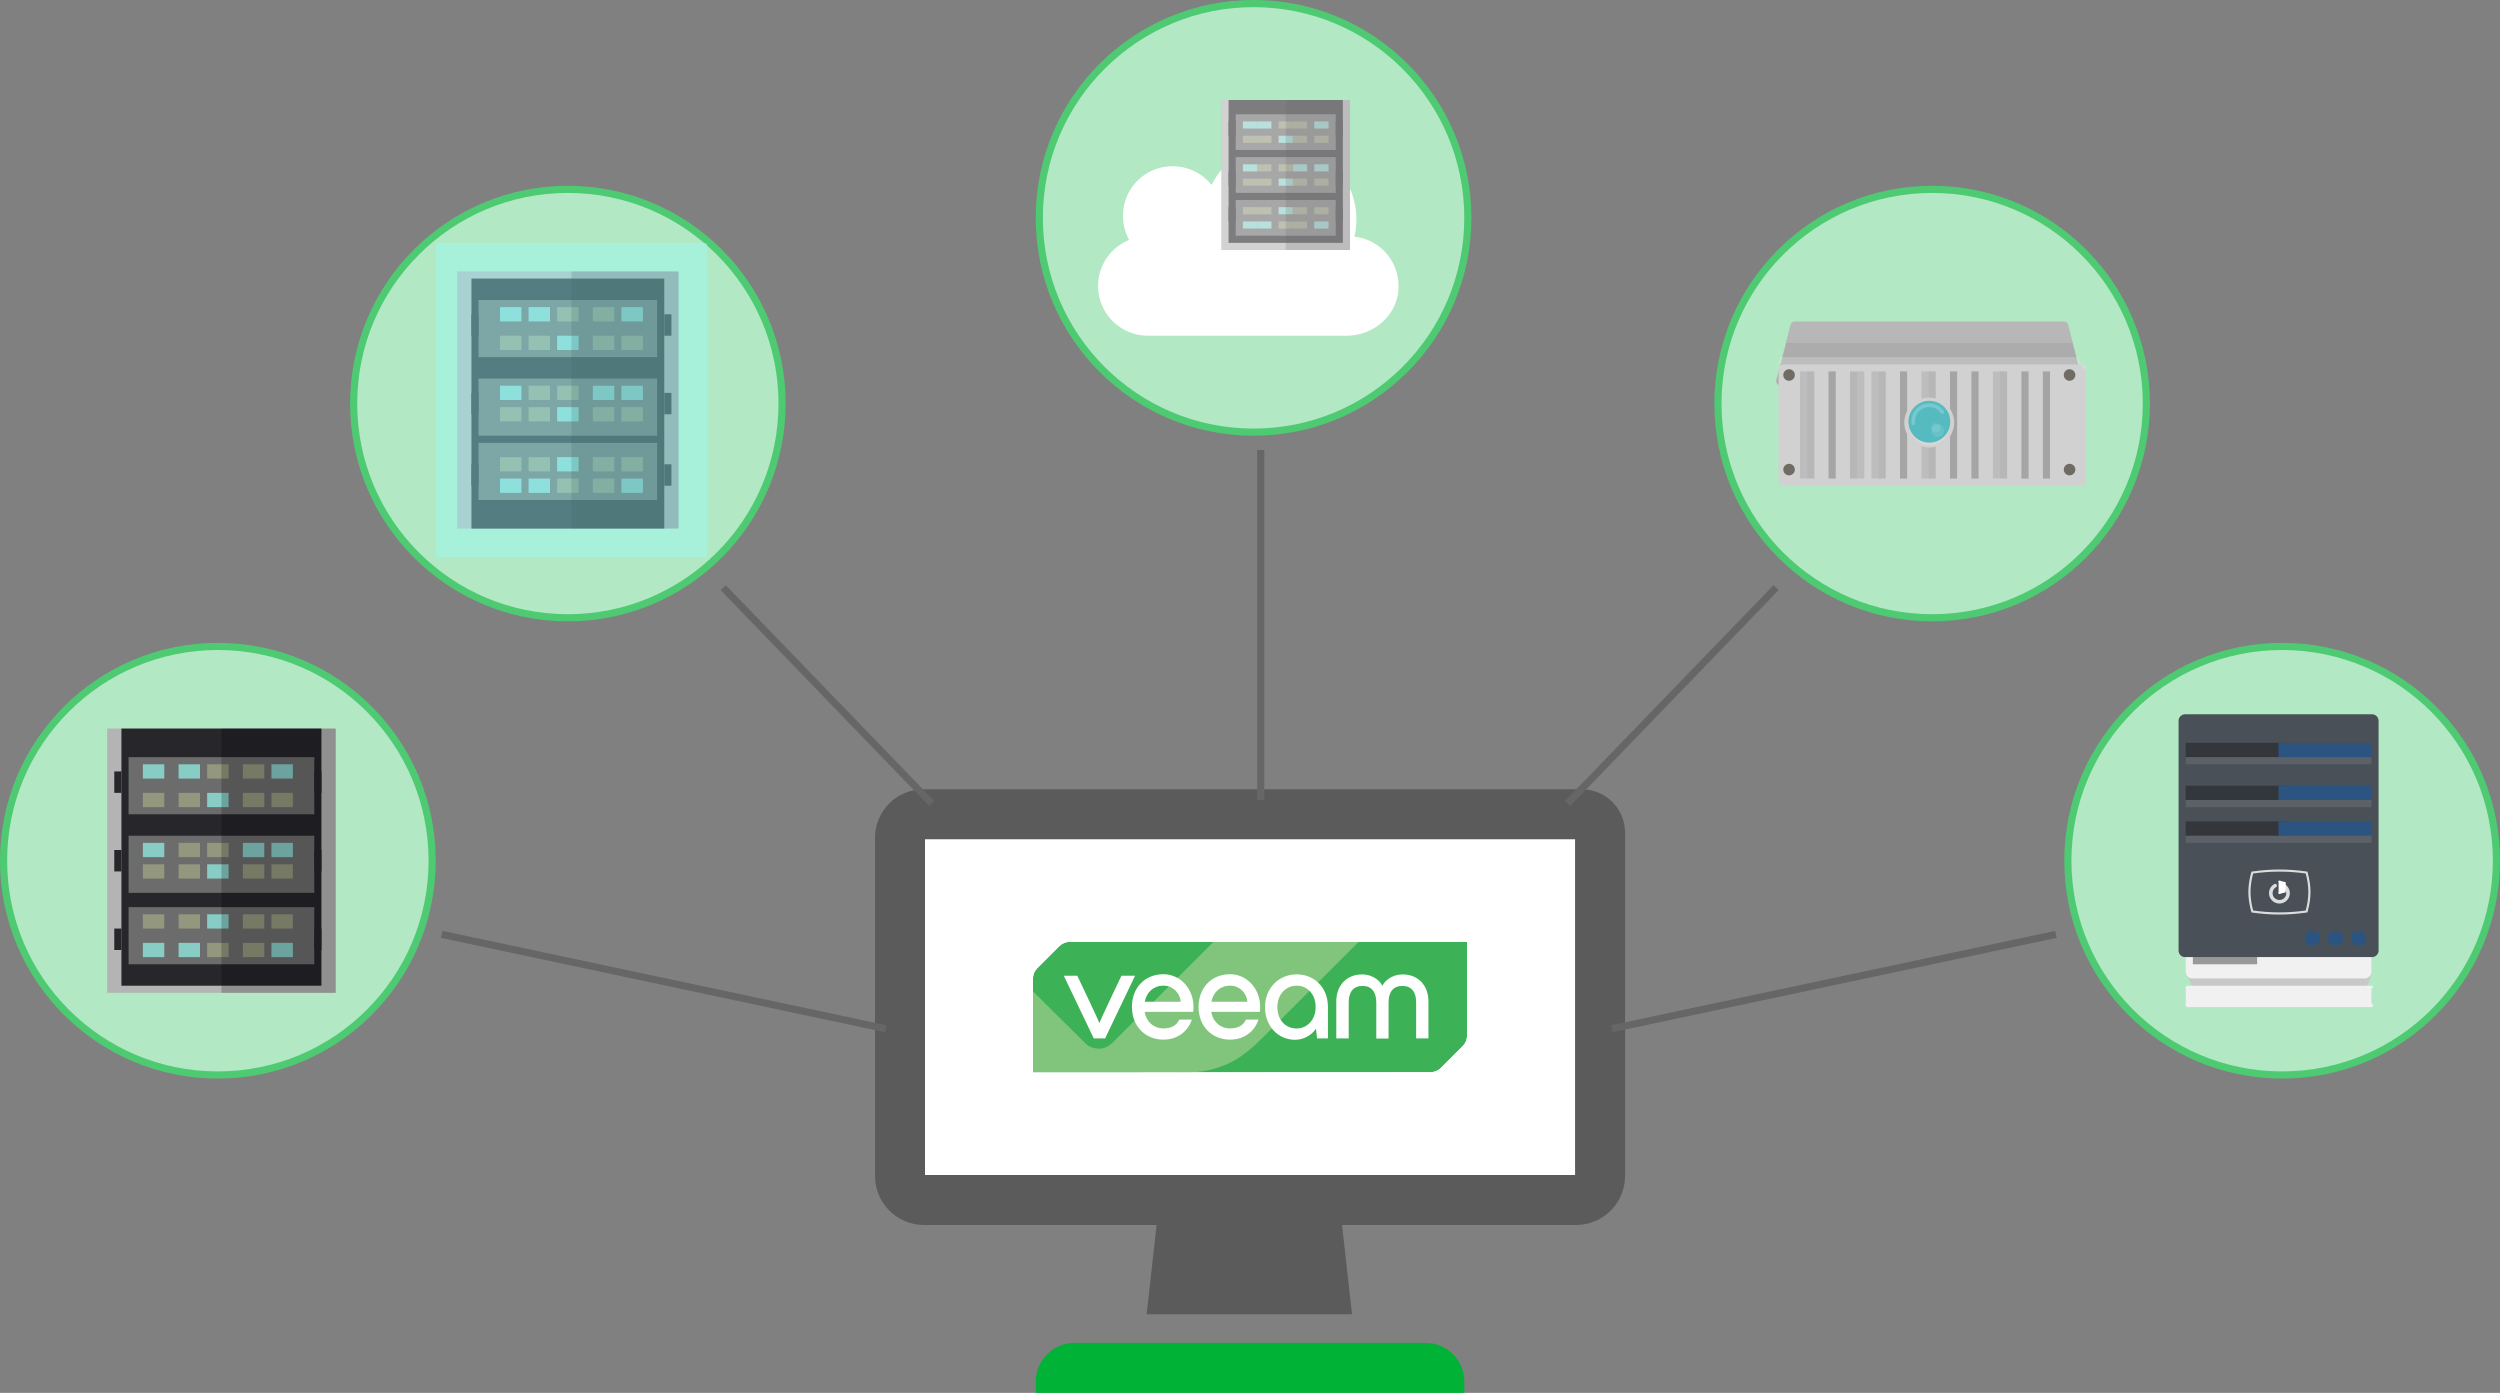 <?xml version="1.0" encoding="UTF-8"?>
<svg id="_レイヤー_2" data-name="レイヤー 2" xmlns="http://www.w3.org/2000/svg" viewBox="0 0 350 195">
  <rect x="0" y="0" width="350" height="195" fill="#808080" stroke="none"/>
  <defs>
    <style>
      .cls-1 {
        fill: #5b5b5b;
      }

      .cls-1, .cls-2, .cls-3, .cls-4, .cls-5, .cls-6, .cls-7, .cls-8, .cls-9, .cls-10, .cls-11 {
        isolation: isolate;
      }

      .cls-2, .cls-3, .cls-12, .cls-8 {
        opacity: .2;
      }

      .cls-2, .cls-4, .cls-10 {
        fill: #040000;
      }

      .cls-13 {
        fill: none;
        stroke: #666;
      }

      .cls-13, .cls-5, .cls-14 {
        stroke-miterlimit: 10;
      }

      .cls-3 {
        fill: #f3f3f4;
      }

      .cls-4, .cls-11 {
        opacity: .1;
      }

      .cls-15 {
        fill: #4a5057;
      }

      .cls-16 {
        fill: #93977d;
      }

      .cls-17 {
        fill: #88ccc6;
      }

      .cls-18, .cls-5, .cls-7, .cls-8, .cls-11 {
        fill: #fff;
      }

      .cls-19 {
        fill: #b8b7b7;
      }

      .cls-20 {
        fill: #706c65;
      }

      .cls-5 {
        stroke: #5b5b5b;
        stroke-width: 7px;
      }

      .cls-6 {
        fill: #81c47c;
      }

      .cls-7, .cls-9 {
        opacity: .4;
      }

      .cls-14 {
        fill: #b2e8c3;
        stroke: #4dca72;
      }

      .cls-21 {
        fill: #2b5481;
      }

      .cls-22 {
        fill: #00b336;
      }

      .cls-23 {
        fill: #c8c8c8;
      }

      .cls-24 {
        fill: #f1f1f1;
      }

      .cls-25 {
        fill: #9a999a;
      }

      .cls-26 {
        fill: #55bbc1;
      }

      .cls-27 {
        fill: #33363b;
      }

      .cls-28 {
        fill: #6b6c6b;
      }

      .cls-29 {
        fill: #b4b4b4;
      }

      .cls-30 {
        fill: #3cb155;
      }

      .cls-31 {
        fill: #26262b;
      }

      .cls-9 {
        fill: #97ffff;
      }

      .cls-10 {
        opacity: .06;
      }

      .cls-32 {
        fill: #d0d1d0;
      }

      .cls-33 {
        opacity: .8;
      }
    </style>
  </defs>
  <g id="_レイヤー_1-2" data-name="レイヤー 1">
    <g>
      <g>
        <path class="cls-5" d="M221.43,114h-92.14c-1.82,0-3.29,1.47-3.29,3.29v47.34c0,1.86,1.51,3.37,3.37,3.37h91.27c1.86,0,3.37-1.51,3.37-3.37v-48.06c0-1.42-1.15-2.57-2.57-2.57h0Z"/>
        <polygon class="cls-1" points="161.98 171 160.53 184 189.28 184 187.83 171 161.98 171"/>
        <path class="cls-22" d="M199.56,188h-49.11c-3.01,0-5.44,2.44-5.44,5.44v1.56h60v-1.56c0-3.01-2.44-5.44-5.44-5.44h0Z"/>
        <g>
          <path class="cls-30" d="M149.76,131.86c-.54,0-1.06.22-1.45.6l-3.1,3.1c-.38.38-.6.91-.6,1.45v13.13l55.66-.03c.54,0,1.06-.22,1.45-.6l3.07-3.07c.38-.38.6-.91.6-1.45v-13.13s-55.63,0-55.63,0Z"/>
          <path class="cls-6" d="M144.62,138.79v11.35h20.35s2.31.11,4.1-.29c3.3-.73,5.26-2.13,7.72-4.59,4.14-4.15,13.42-13.4,13.42-13.4h-20.31s-13.99,13.95-13.99,13.95c0,0-.84,1.02-2,1-1.26-.01-1.8-.6-1.8-.6l-7.5-7.42Z"/>
          <g>
            <path class="cls-18" d="M153.13,145.38l-4.2-8.78h1.89s3,6.28,3.07,6.6h.04c.08-.32,3.07-6.6,3.07-6.6h1.91l-4.2,8.78h-1.59Z"/>
            <path class="cls-18" d="M167.05,141.66h-6.8c.24,1.43,1.29,2.32,2.64,2.32,1.11,0,1.84-.43,2.21-1.24h1.76c-.53,1.67-2.04,2.81-3.97,2.81-2.55,0-4.42-1.86-4.42-4.58s1.84-4.58,4.42-4.58c2.3,0,4.2,1.97,4.2,4.58,0,.26,0,.41-.04.68ZM160.27,140.24h5.04c-.11-1.2-1.09-2.25-2.42-2.25-1.35,0-2.36.88-2.62,2.25Z"/>
            <path class="cls-18" d="M176.38,141.66h-6.8c.24,1.43,1.29,2.32,2.64,2.32,1.11,0,1.84-.43,2.21-1.24h1.76c-.53,1.67-2.04,2.81-3.97,2.81-2.55,0-4.42-1.86-4.42-4.58s1.84-4.58,4.42-4.58c2.3,0,4.2,1.97,4.2,4.58,0,.26,0,.41-.04.68ZM169.6,140.24h5.04c-.11-1.2-1.09-2.25-2.42-2.25-1.35,0-2.36.88-2.62,2.25Z"/>
            <path class="cls-18" d="M185.91,140.99v4.39h-1.52l-.15-1.37c-.67,1.01-1.85,1.56-2.92,1.56-2.4,0-4.22-1.91-4.22-4.58s1.95-4.58,4.44-4.58c2.29,0,4.37,1.65,4.37,4.58ZM184.19,140.99c0-1.93-1.27-3-2.64-3-1.5,0-2.72,1.2-2.72,3s1.12,3,2.72,3c1.35,0,2.64-1.13,2.64-3Z"/>
            <path class="cls-18" d="M187.08,145.38v-5.19c0-2.19,1.41-3.77,3.6-3.77,1.76,0,2.7,1.18,2.83,1.59h.04c.13-.41,1.07-1.59,2.83-1.59,2.19,0,3.6,1.57,3.6,3.77v5.19h-1.72v-5.06c0-1.43-.64-2.29-1.93-2.29s-1.93.86-1.93,2.32v5.04h-1.72v-5.04c0-1.46-.64-2.32-1.93-2.32s-1.93.86-1.93,2.29v5.06h-1.73Z"/>
          </g>
          <path class="cls-18" d="M205.39,131.86v13.13c0,.54-.22,1.06-.6,1.45l-3.07,3.07c-.38.38-.9.6-1.45.6l-55.66.03v-13.13c0-.54.22-1.06.6-1.45l3.1-3.1c.38-.38.9-.6,1.45-.6h55.63M205.82,131.43h-56.06c-.65,0-1.29.26-1.75.73l-3.1,3.1c-.46.46-.73,1.1-.73,1.75v13.56h.43s55.66-.03,55.66-.03c.65,0,1.29-.26,1.75-.73l3.07-3.07c.46-.46.73-1.1.73-1.75v-13.13s0-.43,0-.43h0Z"/>
        </g>
      </g>
      <circle class="cls-14" cx="270.5" cy="56.5" r="29.99"/>
      <circle class="cls-14" cx="79.5" cy="56.5" r="29.99"/>
      <circle class="cls-14" cx="319.5" cy="120.5" r="30"/>
      <circle class="cls-14" cx="30.5" cy="120.5" r="30"/>
      <g>
        <g>
          <rect class="cls-29" x="15" y="102" width="32" height="37"/>
          <rect class="cls-31" x="17" y="102" width="28" height="36"/>
          <g>
            <rect class="cls-28" x="18" y="106" width="26" height="8"/>
            <g>
              <g>
                <rect class="cls-17" x="20" y="107" width="3" height="2"/>
                <rect class="cls-17" x="25" y="107" width="3" height="2"/>
                <rect class="cls-16" x="29" y="107" width="3" height="2"/>
                <rect class="cls-16" x="34" y="107" width="3" height="2"/>
                <rect class="cls-17" x="38" y="107" width="3" height="2"/>
              </g>
              <g>
                <rect class="cls-16" x="20" y="111" width="3" height="2"/>
                <rect class="cls-16" x="25" y="111" width="3" height="2"/>
                <rect class="cls-17" x="29" y="111" width="3" height="2"/>
                <rect class="cls-16" x="34" y="111" width="3" height="2"/>
                <rect class="cls-16" x="38" y="111" width="3" height="2"/>
              </g>
            </g>
          </g>
          <g>
            <rect class="cls-28" x="18" y="117" width="26" height="8"/>
            <g>
              <g>
                <rect class="cls-17" x="38" y="118" width="3" height="2"/>
                <rect class="cls-17" x="34" y="118" width="3" height="2"/>
                <rect class="cls-16" x="29" y="118" width="3" height="2"/>
                <rect class="cls-16" x="25" y="118" width="3" height="2"/>
                <rect class="cls-17" x="20" y="118" width="3" height="2"/>
              </g>
              <g>
                <rect class="cls-16" x="38" y="121" width="3" height="2"/>
                <rect class="cls-16" x="34" y="121" width="3" height="2"/>
                <rect class="cls-17" x="29" y="121" width="3" height="2"/>
                <rect class="cls-16" x="25" y="121" width="3" height="2"/>
                <rect class="cls-16" x="20" y="121" width="3" height="2"/>
              </g>
            </g>
          </g>
          <g>
            <rect class="cls-28" x="18" y="127" width="26" height="8"/>
            <g>
              <g>
                <rect class="cls-17" x="20" y="132" width="3" height="2"/>
                <rect class="cls-17" x="25" y="132" width="3" height="2"/>
                <rect class="cls-16" x="29" y="132" width="3" height="2"/>
                <rect class="cls-16" x="34" y="132" width="3" height="2"/>
                <rect class="cls-17" x="38" y="132" width="3" height="2"/>
              </g>
              <g>
                <rect class="cls-16" x="20" y="128" width="3" height="2"/>
                <rect class="cls-16" x="25" y="128" width="3" height="2"/>
                <rect class="cls-17" x="29" y="128" width="3" height="2"/>
                <rect class="cls-16" x="34" y="128" width="3" height="2"/>
                <rect class="cls-16" x="38" y="128" width="3" height="2"/>
              </g>
            </g>
          </g>
          <g>
            <rect class="cls-31" x="16" y="108" width="1" height="3"/>
            <rect class="cls-31" x="44" y="108" width="1" height="3"/>
          </g>
          <g>
            <rect class="cls-31" x="16" y="119" width="1" height="3"/>
            <rect class="cls-31" x="44" y="119" width="1" height="3"/>
          </g>
          <g>
            <rect class="cls-31" x="16" y="130" width="1" height="3"/>
            <rect class="cls-31" x="44" y="130" width="1" height="3"/>
          </g>
        </g>
        <polygon class="cls-2" points="45.16 102 31 102 31 139 45.16 139 47 139 47 102 45.16 102"/>
      </g>
      <g>
        <path class="cls-19" d="M291.53,53.34c0,.31-.22.57-.52.64-.04,0-.07.02-.11.02h-41.64s-.07,0-.11-.02c-.29-.06-.51-.33-.51-.63v-.06l.6-2.26.12-.47.75-2.9.52-2c0-.36.29-.65.65-.65h37.66c.36,0,.65.29.65.65l.32,1.26.19.73.48,1.84.27,1.05.11.46h-.05l.59,2.28v.06h.03Z"/>
        <path class="cls-10" d="M291.52,53.28c-.06.35-.26.62-.5.7-.04,0-.07.02-.11.02h-41.61s-.07,0-.1-.02c-.23-.07-.42-.33-.47-.66l.56-2.14.11-.44.71-2.74h40.04l.43,1.65.24.94.1.42h.02l.59,2.28h0Z"/>
        <path class="cls-32" d="M292,51.62v15.75c0,.35-.28.63-.63.63h-41.75c-.34,0-.62-.28-.62-.62v-15.75c0-.35.28-.63.63-.63h41.75c.34,0,.62.28.62.62h0Z"/>
        <path class="cls-8" d="M292,51.36v.44c-.44-.34-.71-.62-1.06-1.8h-41.67c-.34,1.17-.62,1.46-.28,1.8v-.44c-.35-.35-.07-.63.28-.36h41.66c.34-.27.62,0,1.06.36h0Z"/>
        <g>
          <g>
            <path class="cls-20" d="M250.47,53.31h0c-.45,0-.81-.36-.81-.81h0c0-.45.37-.81.81-.81h0c.45,0,.81.37.81.81h0c0,.45-.37.81-.81.81Z"/>
            <path class="cls-20" d="M250.47,66.55h0c-.45,0-.81-.36-.81-.81h0c0-.45.37-.81.81-.81h0c.45,0,.81.37.81.81h0c0,.45-.37.81-.81.81Z"/>
          </g>
          <g>
            <path class="cls-20" d="M289.74,53.31h0c-.45,0-.81-.36-.81-.81h0c0-.45.37-.81.81-.81h0c.45,0,.81.37.81.81h0c0,.45-.37.81-.81.81Z"/>
            <path class="cls-20" d="M289.74,66.55h0c-.45,0-.81-.36-.81-.81h0c0-.45.37-.81.81-.81h0c.45,0,.81.37.81.81h0c0,.45-.37.81-.81.81Z"/>
          </g>
        </g>
        <g>
          <rect class="cls-19" x="253" y="52" width="1" height="15"/>
          <rect class="cls-19" x="256" y="52" width="1" height="15"/>
          <rect class="cls-19" x="259" y="52" width="1" height="15"/>
          <rect class="cls-19" x="263" y="52" width="1" height="15"/>
          <rect class="cls-19" x="266" y="52" width="1" height="15"/>
          <rect class="cls-19" x="270" y="52" width="1" height="15"/>
          <rect class="cls-19" x="273" y="52" width="1" height="15"/>
          <rect class="cls-19" x="276" y="52" width="1" height="15"/>
          <rect class="cls-19" x="280" y="52" width="1" height="15"/>
          <rect class="cls-19" x="283" y="52" width="1" height="15"/>
          <rect class="cls-19" x="286" y="52" width="1" height="15"/>
        </g>
        <rect class="cls-4" x="286" y="52" width="1" height="15"/>
        <rect class="cls-4" x="283" y="52" width="1" height="15"/>
        <rect class="cls-4" x="279" y="52" width="1" height="15"/>
        <rect class="cls-4" x="276" y="52" width="1" height="15"/>
        <rect class="cls-4" x="273" y="52" width="1" height="15"/>
        <rect class="cls-4" x="269" y="52" width="1" height="15"/>
        <rect class="cls-4" x="266" y="52" width="1" height="15"/>
        <rect class="cls-4" x="262" y="52" width="1" height="15"/>
        <rect class="cls-4" x="260" y="52" width="1" height="15"/>
        <rect class="cls-4" x="256" y="52" width="1" height="15"/>
        <rect class="cls-4" x="252" y="52" width="1" height="15"/>
        <circle class="cls-32" cx="270.09" cy="59.16" r="3.49" transform="translate(150.21 308.31) rotate(-76.66)"/>
        <circle class="cls-3" cx="270.11" cy="59.4" r="2.93"/>
        <circle class="cls-26" cx="270.11" cy="59.04" r="2.93"/>
        <g class="cls-12">
          <path class="cls-18" d="M267.87,59.51c-.12,0-.23-.09-.25-.22-.01-.11-.02-.22-.02-.33,0-1.37,1.12-2.49,2.49-2.49.81,0,1.58.4,2.04,1.07.08.11.05.27-.06.35s-.27.05-.35-.06c-.37-.53-.98-.85-1.63-.85-1.1,0-1.99.89-1.99,1.99,0,.09,0,.18.02.26.02.14-.08.26-.21.28h-.04Z"/>
        </g>
        <circle class="cls-11" cx="271.29" cy="60.28" r=".88"/>
        <path class="cls-11" d="M271.66,59.89c0,.36-.29.65-.65.65s-.65-.29-.65-.65.29-.65.65-.65.65.29.65.65Z"/>
      </g>
      <g>
        <g>
          <g>
            <rect class="cls-29" x="64" y="38" width="31" height="36"/>
            <rect class="cls-31" x="66" y="39" width="27" height="35"/>
            <g>
              <rect class="cls-28" x="67" y="42" width="25" height="8"/>
              <g>
                <g>
                  <rect class="cls-17" x="70" y="43" width="3" height="2"/>
                  <rect class="cls-17" x="74" y="43" width="3" height="2"/>
                  <rect class="cls-16" x="78" y="43" width="3" height="2"/>
                  <rect class="cls-16" x="83" y="43" width="3" height="2"/>
                  <rect class="cls-17" x="87" y="43" width="3" height="2"/>
                </g>
                <g>
                  <rect class="cls-16" x="70" y="47" width="3" height="2"/>
                  <rect class="cls-16" x="74" y="47" width="3" height="2"/>
                  <rect class="cls-17" x="78" y="47" width="3" height="2"/>
                  <rect class="cls-16" x="83" y="47" width="3" height="2"/>
                  <rect class="cls-16" x="87" y="47" width="3" height="2"/>
                </g>
              </g>
            </g>
            <g>
              <rect class="cls-28" x="67" y="53" width="25" height="8"/>
              <g>
                <g>
                  <rect class="cls-17" x="87" y="54" width="3" height="2"/>
                  <rect class="cls-17" x="83" y="54" width="3" height="2"/>
                  <rect class="cls-16" x="78" y="54" width="3" height="2"/>
                  <rect class="cls-16" x="74" y="54" width="3" height="2"/>
                  <rect class="cls-17" x="70" y="54" width="3" height="2"/>
                </g>
                <g>
                  <rect class="cls-16" x="87" y="57" width="3" height="2"/>
                  <rect class="cls-16" x="83" y="57" width="3" height="2"/>
                  <rect class="cls-17" x="78" y="57" width="3" height="2"/>
                  <rect class="cls-16" x="74" y="57" width="3" height="2"/>
                  <rect class="cls-16" x="70" y="57" width="3" height="2"/>
                </g>
              </g>
            </g>
            <g>
              <rect class="cls-28" x="67" y="62" width="25" height="8"/>
              <g>
                <g>
                  <rect class="cls-17" x="70" y="67" width="3" height="2"/>
                  <rect class="cls-17" x="74" y="67" width="3" height="2"/>
                  <rect class="cls-16" x="78" y="67" width="3" height="2"/>
                  <rect class="cls-16" x="83" y="67" width="3" height="2"/>
                  <rect class="cls-17" x="87" y="67" width="3" height="2"/>
                </g>
                <g>
                  <rect class="cls-16" x="70" y="64" width="3" height="2"/>
                  <rect class="cls-16" x="74" y="64" width="3" height="2"/>
                  <rect class="cls-17" x="78" y="64" width="3" height="2"/>
                  <rect class="cls-16" x="83" y="64" width="3" height="2"/>
                  <rect class="cls-16" x="87" y="64" width="3" height="2"/>
                </g>
              </g>
            </g>
            <g>
              <rect class="cls-31" x="66" y="44" width="1" height="3"/>
              <rect class="cls-31" x="93" y="44" width="1" height="3"/>
            </g>
            <g>
              <rect class="cls-31" x="66" y="55" width="1" height="3"/>
              <rect class="cls-31" x="93" y="55" width="1" height="3"/>
            </g>
            <g>
              <rect class="cls-31" x="66" y="65" width="1" height="3"/>
              <rect class="cls-31" x="93" y="65" width="1" height="3"/>
            </g>
          </g>
          <polygon class="cls-2" points="93.28 38 80 38 80 74 93.28 74 95 74 95 38 93.28 38"/>
        </g>
        <polygon class="cls-9" points="99 34 98 34 98 34 61 34 61 78 98 78 98 78 99 78 99 34"/>
      </g>
      <g>
        <path class="cls-23" d="M329.19,134c.84,0,1.65.37,2.14,1.05.53.72.59,1.36.48,1.91-.09.51-.34.96-.69,1.3-.02.02-.04.04-.07.06-.45.42-1.04.68-1.7.68h-20.46c-.66,0-1.25-.26-1.7-.68-.39-.36-.66-.83-.76-1.36-.03-.15-.05-.3-.05-.46,0-.45.12-.88.34-1.25.11-.19.24-.36.4-.52.45-.45,1.08-.73,1.77-.73h20.3Z"/>
        <path class="cls-24" d="M332,138.39v2.11c.35.13.24.23.12.5h-25.99c-.13-.27-.23-.37-.12-.5v-2.11c-.11-.13,0-.23.12-.39h25.99c.13.16.23.26-.12.39Z"/>
        <path class="cls-24" d="M331.01,132c.54,0,.99.45.99.99v2.99c0,.55-.42,1-.94,1.01h-24.12c-.51,0-.94-.46-.94-1.01v-3c0-.54.44-.98.98-.98h24.03Z"/>
        <rect class="cls-25" x="307" y="133" width="9" height="2"/>
        <path class="cls-15" d="M332.09,100c.5,0,.91.41.91.91v32.16c0,.48-.36.87-.82.92h-26.36c-.46-.04-.82-.43-.82-.92v-32.16c0-.5.41-.91.91-.91h26.18Z"/>
        <g>
          <g>
            <rect class="cls-27" x="306" y="104" width="14" height="2"/>
            <rect class="cls-21" x="319" y="104" width="13" height="2"/>
          </g>
          <polygon class="cls-11" points="319.47 106 306 106 306 107 319.47 107 332 107 332 106 319.47 106"/>
        </g>
        <g>
          <g>
            <rect class="cls-27" x="306" y="110" width="14" height="2"/>
            <rect class="cls-21" x="319" y="110" width="13" height="2"/>
          </g>
          <polygon class="cls-11" points="319.47 112 306 112 306 113 319.47 113 332 113 332 112 319.47 112"/>
        </g>
        <g>
          <g>
            <rect class="cls-27" x="306" y="115" width="14" height="2"/>
            <rect class="cls-21" x="319" y="115" width="13" height="2"/>
          </g>
          <polygon class="cls-11" points="319.47 117 306 117 306 118 319.47 118 332 118 332 117 319.47 117"/>
        </g>
        <g class="cls-33">
          <path class="cls-18" d="M319.12,128.04c-1.23,0-2.45-.09-3.72-.27l-.2-.03-.05-.19c-.51-1.92-.51-3.41,0-5.33l.05-.19.2-.03c1.27-.18,2.49-.27,3.72-.27s2.45.09,3.72.27l.2.03.05.19c.51,1.92.51,3.41,0,5.33l-.05.19-.2.03c-1.27.18-2.49.27-3.72.27Z"/>
          <path class="cls-15" d="M322.8,127.47c-2.49.35-4.86.35-7.36,0-.49-1.86-.49-3.32,0-5.18,2.49-.35,4.86-.35,7.36,0,.49,1.86.49,3.32,0,5.18Z"/>
          <path class="cls-18" d="M319.12,126.5c-.81,0-1.46-.66-1.46-1.46,0-.53.28-1.01.74-1.27.12-.07.27-.03.34.09s.03.27-.09.34c-.3.17-.49.49-.49.84,0,.53.43.96.96.96s.96-.43.96-.96c0-.34-.19-.67-.49-.84-.12-.07-.16-.22-.09-.34s.22-.16.34-.09c.46.26.74.75.74,1.27,0,.81-.66,1.46-1.47,1.46h.01Z"/>
        </g>
        <path class="cls-18" d="M319.12,125.16c-.13,0-.23-.1-.12-.23v-1.42c-.11-.13,0-.23.12-.23s.23.1.88.23v1.42c-.65.13-.75.23-.88.23Z"/>
        <path class="cls-21" d="M324.8,131.36c0,.58-.47,1.06-1.06,1.06s-1.06-.47-1.06-1.06.47-1.06,1.06-1.06,1.06.47,1.06,1.06Z"/>
        <path class="cls-21" d="M328.03,131.36c0,.58-.47,1.06-1.06,1.06s-1.06-.47-1.06-1.06.47-1.06,1.06-1.06,1.06.47,1.06,1.06Z"/>
        <path class="cls-21" d="M331.25,131.36c0,.58-.47,1.06-1.06,1.06s-1.06-.47-1.06-1.06.47-1.06,1.06-1.06,1.06.47,1.06,1.06Z"/>
      </g>
      <g>
        <circle class="cls-14" cx="175.5" cy="30.5" r="30"/>
        <g>
          <path class="cls-18" d="M195.79,40.51c-.24,3.71-3.52,6.49-7.24,6.49h-27.85c-1.27,0-2.46-.34-3.49-.94-2.08-1.2-3.48-3.45-3.48-6.02,0-2.92,1.8-5.42,4.35-6.45-.83-1.51-1.13-3.36-.6-5.29.66-2.38,2.62-4.26,5.02-4.83,2.85-.67,5.52.43,7.11,2.42,1.74-3.45,5.29-5.83,9.4-5.9h.17c2.56,0,4.91.9,6.75,2.4.58.47,1.1.99,1.57,1.57,1.5,1.84,2.4,4.19,2.4,6.75,0,.83-.1,1.64-.28,2.42,3.63.4,6.41,3.59,6.16,7.38h.01Z"/>
          <g>
            <g>
              <g>
                <rect class="cls-29" x="171" y="14" width="18" height="21"/>
                <rect class="cls-31" x="172" y="14" width="16" height="20"/>
                <g>
                  <rect class="cls-28" x="173" y="16" width="14" height="5"/>
                  <g>
                    <g>
                      <rect class="cls-17" x="174" y="17" width="2" height="1"/>
                      <rect class="cls-17" x="176" y="17" width="2" height="1"/>
                      <rect class="cls-16" x="179" y="17" width="2" height="1"/>
                      <rect class="cls-16" x="181" y="17" width="2" height="1"/>
                      <rect class="cls-17" x="184" y="17" width="2" height="1"/>
                    </g>
                    <g>
                      <rect class="cls-16" x="174" y="19" width="2" height="1"/>
                      <rect class="cls-16" x="176" y="19" width="2" height="1"/>
                      <rect class="cls-17" x="179" y="19" width="2" height="1"/>
                      <rect class="cls-16" x="181" y="19" width="2" height="1"/>
                      <rect class="cls-16" x="184" y="19" width="2" height="1"/>
                    </g>
                  </g>
                </g>
                <g>
                  <rect class="cls-28" x="173" y="22" width="14" height="5"/>
                  <g>
                    <g>
                      <rect class="cls-17" x="184" y="23" width="2" height="1"/>
                      <rect class="cls-17" x="181" y="23" width="2" height="1"/>
                      <rect class="cls-16" x="179" y="23" width="2" height="1"/>
                      <rect class="cls-16" x="176" y="23" width="2" height="1"/>
                      <rect class="cls-17" x="174" y="23" width="2" height="1"/>
                    </g>
                    <g>
                      <rect class="cls-16" x="184" y="25" width="2" height="1"/>
                      <rect class="cls-16" x="181" y="25" width="2" height="1"/>
                      <rect class="cls-17" x="179" y="25" width="2" height="1"/>
                      <rect class="cls-16" x="176" y="25" width="2" height="1"/>
                      <rect class="cls-16" x="174" y="25" width="2" height="1"/>
                    </g>
                  </g>
                </g>
                <g>
                  <rect class="cls-28" x="173" y="28" width="14" height="5"/>
                  <g>
                    <g>
                      <rect class="cls-17" x="174" y="31" width="2" height="1"/>
                      <rect class="cls-17" x="176" y="31" width="2" height="1"/>
                      <rect class="cls-16" x="179" y="31" width="2" height="1"/>
                      <rect class="cls-16" x="181" y="31" width="2" height="1"/>
                      <rect class="cls-17" x="184" y="31" width="2" height="1"/>
                    </g>
                    <g>
                      <rect class="cls-16" x="174" y="29" width="2" height="1"/>
                      <rect class="cls-16" x="176" y="29" width="2" height="1"/>
                      <rect class="cls-17" x="179" y="29" width="2" height="1"/>
                      <rect class="cls-16" x="181" y="29" width="2" height="1"/>
                      <rect class="cls-16" x="184" y="29" width="2" height="1"/>
                    </g>
                  </g>
                </g>
                <g>
                  <rect class="cls-31" x="172" y="17" width="1" height="2"/>
                  <rect class="cls-31" x="187" y="17" width="1" height="2"/>
                </g>
                <g>
                  <rect class="cls-31" x="172" y="24" width="1" height="2"/>
                  <rect class="cls-31" x="187" y="24" width="1" height="2"/>
                </g>
                <g>
                  <rect class="cls-31" x="172" y="29" width="1" height="2"/>
                  <rect class="cls-31" x="187" y="29" width="1" height="2"/>
                </g>
              </g>
              <polygon class="cls-2" points="187.97 14 180 14 180 35 187.97 35 189 35 189 14 187.97 14"/>
            </g>
            <polygon class="cls-7" points="189 14 189 14 189 14 171 14 171 35 189 35 189 35 189 35 189 14"/>
          </g>
        </g>
      </g>
      <line class="cls-13" x1="248.65" y1="82.27" x2="219.45" y2="112.5"/>
      <line class="cls-13" x1="101.25" y1="82.27" x2="130.45" y2="112.5"/>
      <line class="cls-13" x1="61.83" y1="130.81" x2="123.99" y2="144.02"/>
      <line class="cls-13" x1="176.5" y1="63" x2="176.5" y2="112"/>
      <line class="cls-13" x1="287.83" y1="130.81" x2="225.66" y2="144.02"/>
    </g>
  </g>
</svg>